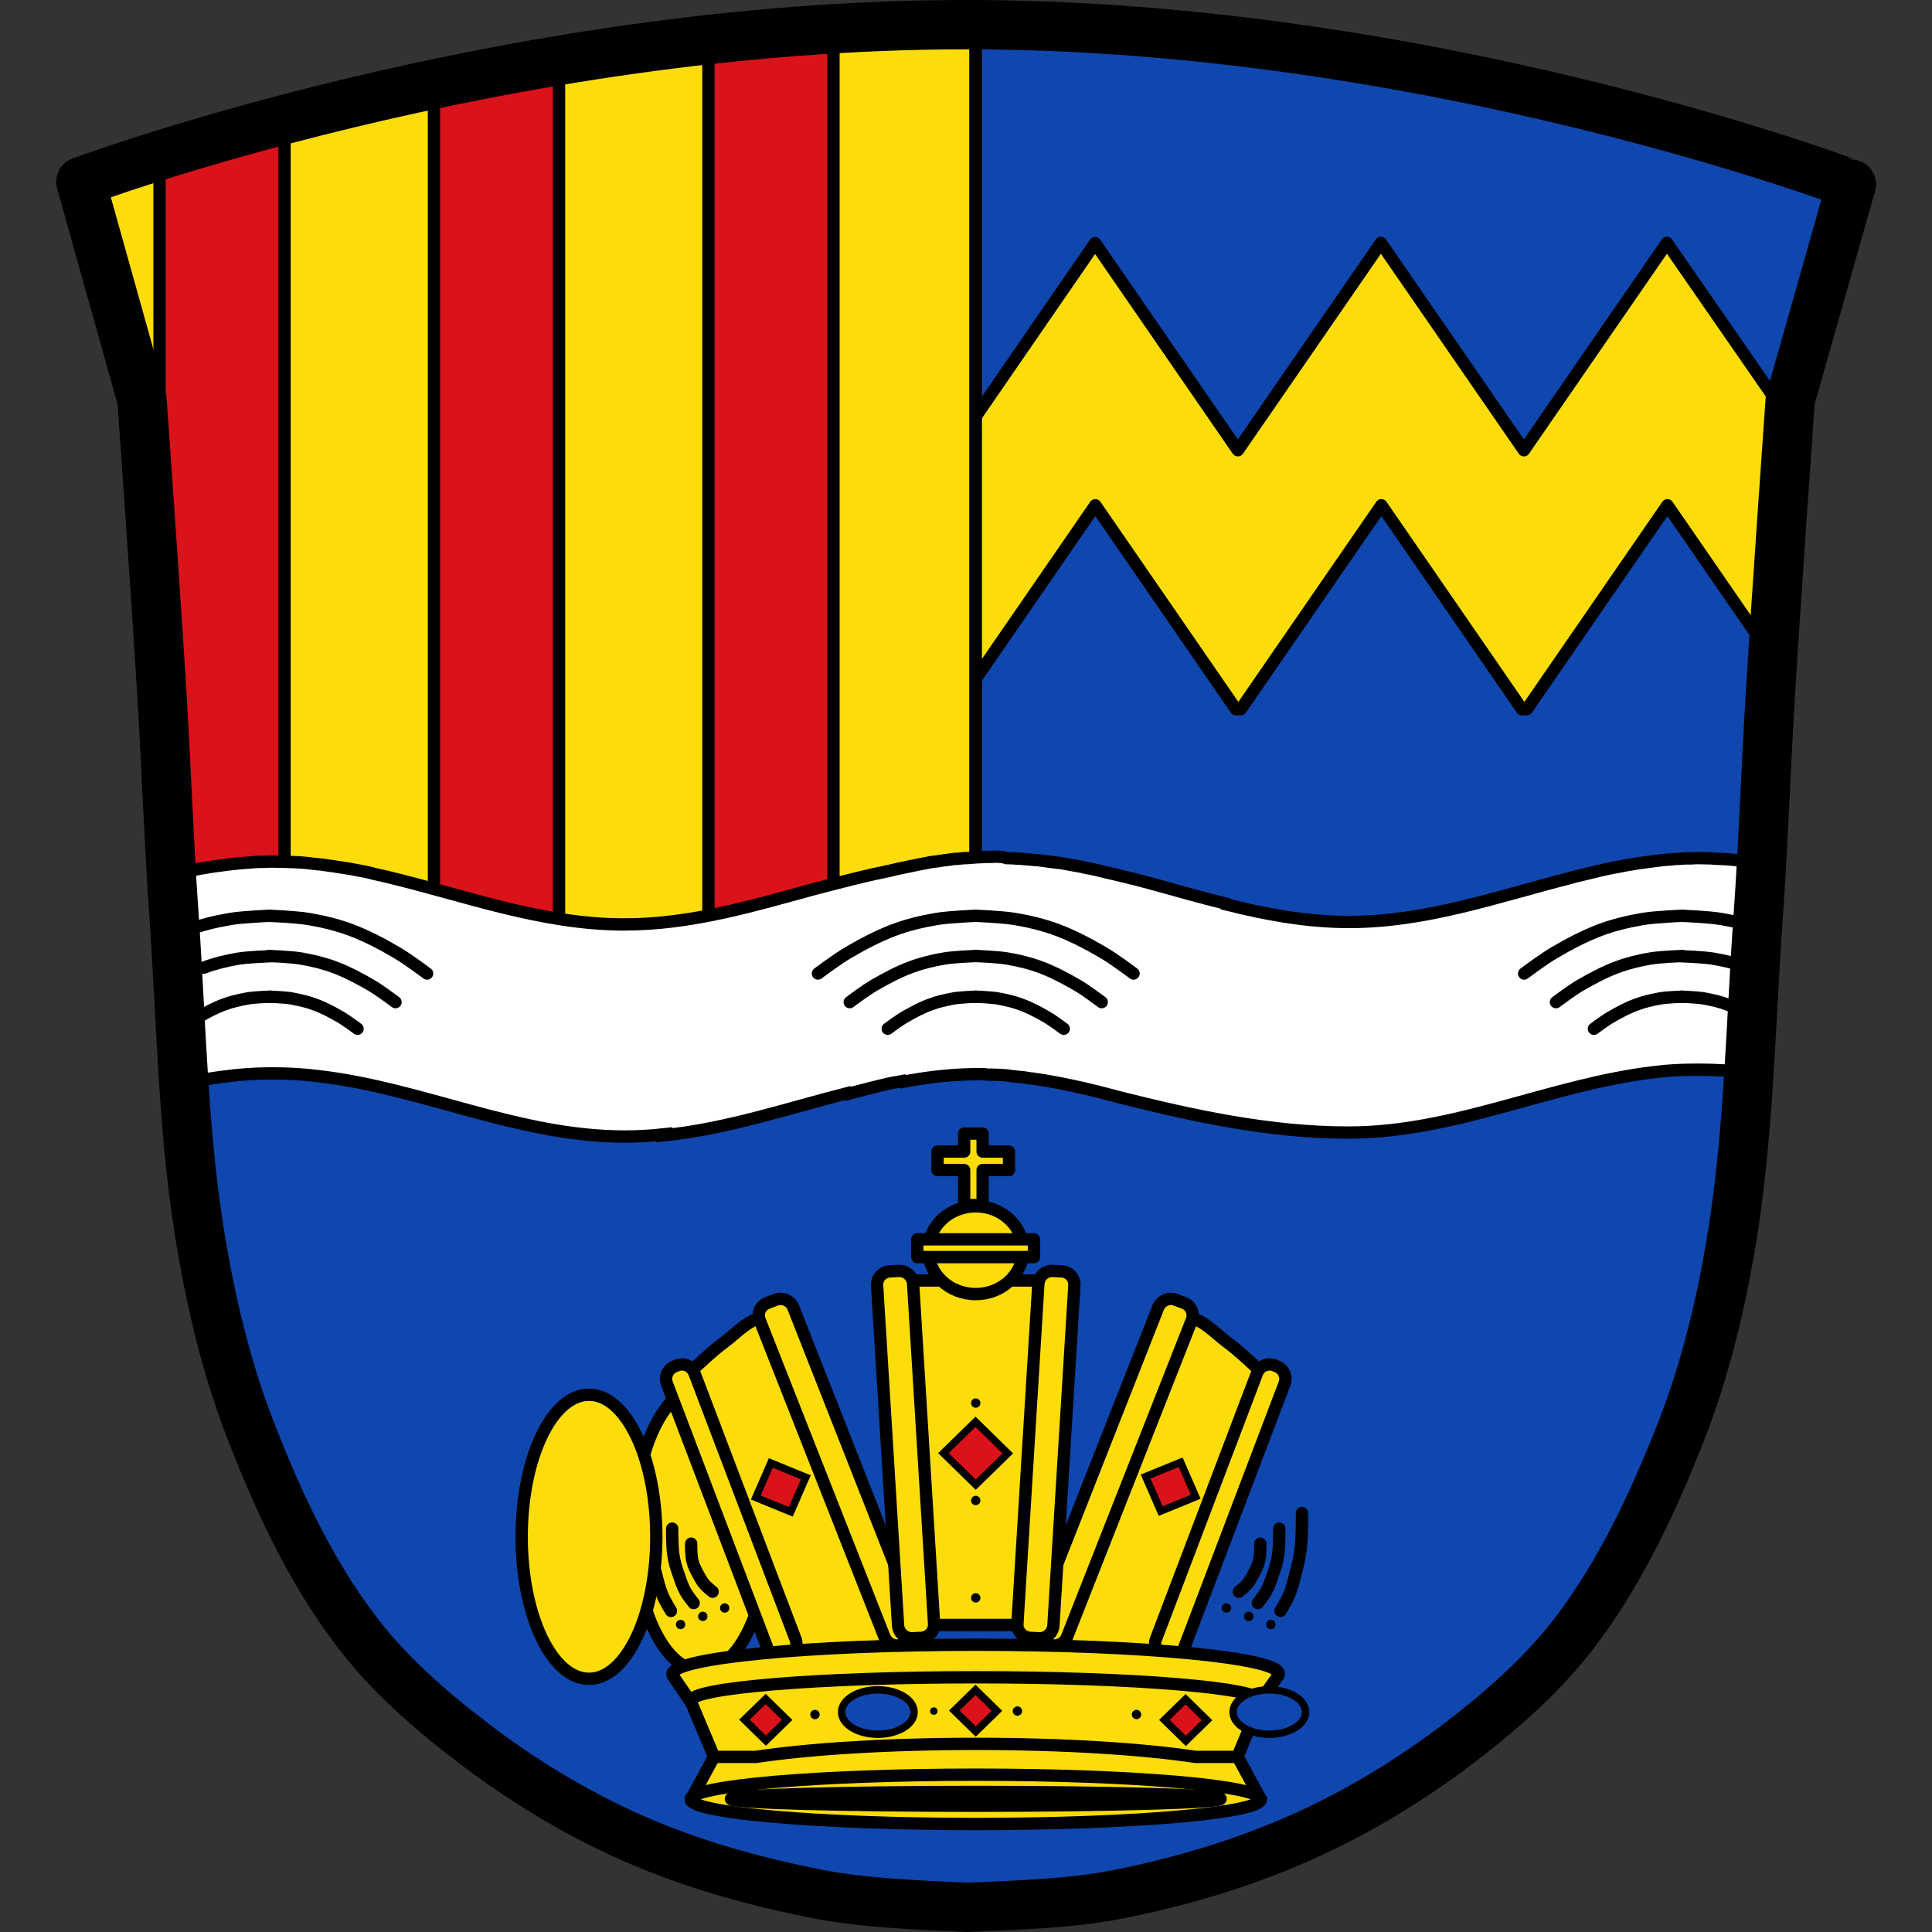 <?xml version="1.0" encoding="utf-8"?>
<!-- Generator: $$$/GeneralStr/196=Adobe Illustrator 27.6.0, SVG Export Plug-In . SVG Version: 6.00 Build 0)  -->
<svg version="1.1"
	 id="svg1447" xmlns:inkscape="http://www.inkscape.org/namespaces/inkscape" xmlns:svg="http://www.w3.org/2000/svg" xmlns:sodipodi="http://sodipodi.sourceforge.net/DTD/sodipodi-0.dtd" xmlns:rdf="http://www.w3.org/1999/02/22-rdf-syntax-ns#" xmlns:cc="http://creativecommons.org/ns#" xmlns:dc="http://purl.org/dc/elements/1.1/"
	 xmlns="http://www.w3.org/2000/svg" xmlns:xlink="http://www.w3.org/1999/xlink" x="0px" y="0px" viewBox="0 0 783.5 783.5"
	 style="enable-background:new 0 0 783.5 783.5;" xml:space="preserve">
<rect x="0" y="0" width="783.5" height="783.5" fill="#333333" stroke="none"/>
<style type="text/css">
	.st0{fill:#0F47AF;stroke:#000000;}
	.st1{fill:#FCDD09;stroke:#000000;stroke-width:5;stroke-linecap:round;stroke-linejoin:round;}
	.st2{fill:#DA121A;stroke:#000000;stroke-width:5;stroke-linecap:round;stroke-linejoin:round;}
	.st3{fill:none;stroke:#000000;stroke-width:5;stroke-linecap:round;}
	.st4{fill:#FFFFFF;stroke:#000000;stroke-width:5;stroke-linecap:round;}
	.st5{fill:none;stroke:#000000;stroke-width:5;stroke-linecap:round;stroke-linejoin:round;}
	.st6{fill:#DA121A;stroke:#000000;stroke-width:2.032;stroke-linecap:round;}
	.st7{fill:#FCDD09;stroke:#000000;stroke-width:5;stroke-linecap:round;stroke-linejoin:round;}
	.st8{fill:#FCDD09;stroke:#000000;stroke-width:5;stroke-linecap:round;}
	.st9{fill-rule:evenodd;clip-rule:evenodd;}
	.st10{fill:#FCDD09;stroke:#000000;stroke-width:5;stroke-linejoin:round;}
	.st11{fill:#FCDD09;stroke:#000000;stroke-width:5;stroke-linecap:round;stroke-linejoin:round;}
	.st12{stroke:#000000;stroke-width:5.003;stroke-linecap:round;}
	.st13{fill:#FCDD09;stroke:#000000;stroke-width:5;stroke-linecap:round;stroke-linejoin:round;stroke-miterlimit:4;}
	.st14{fill:#0F47AF;stroke:#000000;stroke-width:3;stroke-linecap:round;stroke-miterlimit:4;}
	.st15{fill:#DA121A;stroke:#000000;stroke-width:3;stroke-linecap:round;}
	.st16{fill:#0F47AF;stroke:#000000;stroke-width:3;stroke-linecap:round;}
	.st17{fill:none;stroke:#000000;stroke-width:20;stroke-linejoin:round;}
</style>
<sodipodi:namedview  bordercolor="#666666" borderopacity="1" gridtolerance="10" guidetolerance="10" id="namedview1449" inkscape:current-layer="svg1447" inkscape:cx="368.939" inkscape:cy="391.8119" inkscape:pageopacity="0" inkscape:pageshadow="2" inkscape:window-height="1046" inkscape:window-maximized="1" inkscape:window-width="1920" inkscape:window-x="-11" inkscape:window-y="-11" inkscape:zoom="1.0122488" objecttolerance="10" pagecolor="#ffffff" showgrid="false">
	</sodipodi:namedview>
<path id="path1152" inkscape:connector-curvature="0" class="st0" d="M437.1,11.6c-26.4,0-48.3,0-48.3,0s-8.7-1.5-62.8,2.2
	l-52.4,7.7L193,33.3l-91,19.4L49.6,75.3c0,0-1.8-1.1-4.2-2.7c-7.8,20.6,8.9,62.1,8.9,62.1l12,212.3l6.7,115.2l21.4,101.2l30.1,79
	L170,694l59.6,40.2l61.6,24.8l79,16.8l81.7-4l83.7-27.5l77-52.2l46.2-57.6l30.2-72.3l18.1-111.2l9.8-166.3c-1.5-0.3-2.4-0.6-2.4-0.6
	l20.5-163.9l12.4-43.8l-79-25.8l-89.7-19.8l-85.8-14.6c0,0-3.3,2.5,0,0C471.3,15,453.2,11.6,437.1,11.6L437.1,11.6z"/>
<path id="path1154" inkscape:connector-curvature="0" class="st1" d="M444.1,98.6L313.9,287.6h73.3l57-82.7l21.3,30.9l35.7,51.8h2
	l35.7-51.8l21.3-30.9l21.3,30.9l35.7,51.8h2l35.7-51.8l21.3-30.9l47.1,68.3l6.7-96.7L676,98.5l-58,84.1l-58-84.1l-58,84.1
	L444.1,98.6L444.1,98.6z"/>
<path id="path1156" inkscape:connector-curvature="0" class="st1" d="M32.8,73.7L44,109.1L65.3,176l6.3,103.2l3.7,95.9h320.3V10
	l-130.8,7.8L145.3,44.3L32.8,73.7z"/>
<path id="path1160" inkscape:connector-curvature="0" class="st2" d="M287.3,14.3H338v407.1h-50.7L287.3,14.3z"/>
<path id="path1162" inkscape:connector-curvature="0" class="st2" d="M176,29.4h50.7v392H176V29.4z"/>
<path id="path1164" inkscape:connector-curvature="0" class="st2" d="M64.7,55.8v277.3l7-3.7l5.4,92h38.3V55.8L64.7,55.8L64.7,55.8z
	"/>
<path id="path1170" inkscape:connector-curvature="0" class="st3" d="M395.7,14.3v374.6"/>
<path id="path1172" inkscape:connector-curvature="0" class="st4" d="M404.4,347.4c-0.8,0-1.6,0.1-2.3,0.1c-0.6,0-1.3,0-1.9,0
	c-0.7,0-1.4,0.1-2.1,0.1c-0.7,0-1.5,0.1-2.2,0.1c-1.3,0.1-2.5,0.2-3.8,0.3c-0.3,0-0.6,0-0.9,0c-1.1,0.1-2.1,0.2-3.2,0.3
	c-0.3,0-0.5,0-0.8,0c-0.9,0.1-1.9,0.3-2.8,0.4c-0.6,0.1-1.1,0.1-1.7,0.2c-0.9,0.1-1.7,0.3-2.5,0.4c-0.6,0.1-1.2,0.1-1.8,0.2
	c-0.9,0.1-1.8,0.3-2.7,0.5c-1,0.2-2.2,0.4-3.2,0.6c-1.5,0.3-2.9,0.6-4.3,0.9c-2.7,0.5-5.4,1.1-8.1,1.8c-0.2,0-0.4,0-0.7,0.1
	c0,0,0,0-0.1,0c-0.1,0-0.2,0.1-0.2,0.1c-5.9,1.2-11.7,2.6-17.5,4.1c-3.8,1-7.6,1.9-11.3,2.9v0c-25.2,6.9-50.2,14.4-77.1,14.4
	c-33.7,0-64.7-11.8-96.6-19.4c-1.8-0.4-3.5-0.8-5.3-1.2c-0.1,0-0.2-0.1-0.2-0.1c-0.2-0.1-0.5-0.1-0.8-0.2c-1.6-0.4-3.2-0.7-4.9-1
	c-1.9-0.4-3.7-0.7-5.6-1c0,0-0.1,0-0.1,0c-2.9-0.5-5.9-0.9-8.8-1.3c-0.6-0.1-1.2-0.2-1.8-0.2c-0.7-0.1-1.3-0.1-2-0.2
	c-1.5-0.2-3.1-0.4-4.6-0.5c-1.4-0.1-2.8-0.2-4.2-0.2c-0.9,0-1.8-0.1-2.6-0.1c-0.1,0-0.2,0-0.2,0c-1.5,0-3.1-0.1-4.7-0.1
	c-1.1,0-2.2,0-3.4,0.1c-0.4,0-0.8,0-1.2,0c-0.1,0-0.1,0-0.2,0c-1.3,0-2.6,0.1-3.9,0.2c-0.4,0-0.7,0.1-1,0.1c-0.2,0-0.3,0-0.5,0
	c-2.7,0.2-5.4,0.5-8.1,0.8c-1.5,0.2-3,0.4-4.5,0.6c-1.5,0.2-3,0.4-4.5,0.7c-1.5,0.2-3,0.5-4.4,0.8c-1.3,0.2-2.5,0.5-3.8,0.7
	c-0.5,0.1-0.9,0.2-1.4,0.3l5.4,84.7c4.4-0.8,8.8-1.5,13.2-2c1.5-0.2,3.1-0.4,4.6-0.5c4.5-0.4,9-0.6,13.7-0.6c6.4,0,12.8,0.4,19,1.2
	c0,0,0,0,0,0c41.9,5,80.4,24.4,123.5,24.4c5.4,0,10.8-0.3,16.1-0.9l-0.1,0.4c25.6-2.6,49.7-10.8,74.4-17.1l0.2,0.3
	c5.7-1.5,11.4-3,17.1-4.3c1.7-0.3,3.3-0.6,5-0.9l0.2,0.3c8.5-1.6,17-2.7,25.8-3c1.2,0,2.4-0.1,3.7-0.1c0.8,0,1.6,0,2.4,0
	c0.3,0,0.5,0,0.8,0c0.5,0,1,0.2,1.5,0.2c0.6,0,1.1,0,1.6,0c1,0,2,0.1,3,0.1c0,0,0.2,0,0.2,0c1,0.1,2,0.1,3,0.2
	c0.4,0,0.9,0.1,1.3,0.2c0.6,0.1,1.2,0.1,1.8,0.2c0.9,0.1,1.8,0.2,2.8,0.3c0.1,0,0.3,0,0.4,0c1.4,0.2,2.6,0.4,3.9,0.6
	c0,0,0.1,0,0.1,0c0.1,0,0.2,0,0.3,0c11.8,1.7,23.4,4.4,34.8,7.5c30.2,7.6,61.3,14.4,93.3,14.4c43.3,0,81.9-19.6,124-24.5
	c1.5-0.2,3-0.3,4.5-0.5c4.5-0.4,9.1-0.5,13.8-0.5c6.4,0,12.8,0.4,19,1.1c1.8,0.2,3.5,0.5,5.3,0.7l3.9-58.3l1.1-26.6
	c-0.1,0-0.1,0-0.2,0c0,0-0.1,0-0.1,0c-2.9-0.5-5.9-0.9-8.8-1.3c-0.6-0.1-1.2-0.2-1.8-0.2c-0.7-0.1-1.4-0.1-2.1-0.2
	c-1.5-0.2-3-0.4-4.5-0.5c-1.4-0.1-2.9-0.2-4.3-0.2c-0.9,0-1.7-0.1-2.6-0.2c-0.1,0-0.1,0-0.2,0c-1.5,0-3.1-0.1-4.7-0.1
	c-1.1,0-2.2,0-3.4,0.1c-0.4,0-0.8,0-1.2,0c-0.1,0-0.2,0-0.2,0c-1.3,0-2.5,0.1-3.8,0.2c-0.4,0-0.7,0-1,0c-0.2,0-0.4,0.1-0.6,0.1
	c-2.7,0.2-5.3,0.4-8,0.8c-1.5,0.2-3,0.4-4.5,0.6c-1.5,0.2-3,0.4-4.5,0.7c-1.5,0.2-3.1,0.5-4.5,0.8c-1.3,0.2-2.5,0.5-3.8,0.7
	c-0.9,0.2-1.9,0.4-2.8,0.6c-0.8,0.2-1.5,0.3-2.2,0.5c-1.8,0.4-3.6,0.9-5.4,1.3c-2.4,0.6-4.8,1.1-7.1,1.8
	c-29.3,7.5-58,17.7-89.1,17.7c-17.2,0-33.8-3.1-50.1-7.2l-0.1-0.3c-10.2-2.5-20.3-5.4-30.4-8.2c-0.1,0-0.3-0.1-0.4-0.1
	c-3.6-1-7.3-1.9-11-2.8c-2.5-0.6-5-1.2-7.6-1.8c-1.2-0.3-2.5-0.6-3.7-0.9c-1-0.2-2.1-0.4-3.1-0.6c-1.5-0.3-3-0.7-4.5-0.9
	c-1.5-0.3-2.9-0.5-4.3-0.8c-1.2-0.2-2.4-0.4-3.6-0.5c-1.3-0.2-2.6-0.3-3.9-0.5c-1.2-0.2-2.4-0.3-3.7-0.5c-0.2,0-0.4,0-0.6,0
	c-2.4-0.2-4.9-0.5-7.3-0.6c-0.1,0-0.2,0-0.2,0c-0.4,0-0.7,0-1.1-0.1c-1,0-1.9-0.1-2.9-0.1c-0.1,0-0.2,0-0.4,0
	C406.8,347.5,405.6,347.5,404.4,347.4L404.4,347.4L404.4,347.4z"/>
<path id="path1174" inkscape:connector-curvature="0" class="st5" d="M331.7,394.8c0,0,8.1-6.1,12.5-8.6c5.8-3.4,11.9-6.6,18.2-9
	c5.6-2.1,11.4-3.5,17.3-4.5c5.3-0.9,16-1.3,16-1.3"/>
<path id="path1176" inkscape:connector-curvature="0" class="st5" d="M459.7,394.8c0,0-8.1-6.1-12.5-8.6c-5.8-3.4-11.9-6.6-18.2-9
	c-5.6-2.1-11.4-3.5-17.3-4.5c-5.3-0.9-16-1.3-16-1.3"/>
<path id="path1178" inkscape:connector-curvature="0" class="st5" d="M344.6,406.4c0,0,6.5-4.9,10-6.9c4.7-2.7,9.5-5.3,14.6-7.2
	c4.5-1.7,9.1-2.8,13.8-3.6c4.2-0.7,12.8-1,12.8-1"/>
<path id="path1180" inkscape:connector-curvature="0" class="st5" d="M446.8,406.4c0,0-6.5-4.9-10-6.9c-4.7-2.7-9.5-5.3-14.6-7.2
	c-4.5-1.7-9.1-2.8-13.8-3.6c-4.2-0.7-12.8-1-12.8-1"/>
<path id="path1182" inkscape:connector-curvature="0" class="st5" d="M360,417.2c0,0,4.5-3.4,7-4.8c3.3-1.9,6.6-3.7,10.2-5
	c3.1-1.2,6.4-1.9,9.6-2.5c2.9-0.5,8.9-0.7,8.9-0.7"/>
<path id="path1184" inkscape:connector-curvature="0" class="st5" d="M431.4,417.2c0,0-4.5-3.4-7-4.8c-3.3-1.9-6.6-3.7-10.2-5
	c-3.1-1.2-6.4-1.9-9.6-2.5c-2.9-0.5-8.9-0.7-8.9-0.7"/>
<path id="path1186" inkscape:connector-curvature="0" class="st5" d="M76,377.2c5.6-2.1,11.4-3.5,17.3-4.5c5.3-0.9,16-1.3,16-1.3"/>
<path id="path1188" inkscape:connector-curvature="0" class="st5" d="M173.2,394.8c0,0-8.1-6.1-12.5-8.6c-5.8-3.4-11.9-6.6-18.2-9
	c-5.6-2.1-11.4-3.5-17.3-4.5c-5.3-0.9-16-1.3-16-1.3"/>
<path id="path1190" inkscape:connector-curvature="0" class="st5" d="M82.7,392.4c4.5-1.7,9.1-2.8,13.8-3.6c4.2-0.7,12.8-1,12.8-1"
	/>
<path id="path1192" inkscape:connector-curvature="0" class="st5" d="M160.4,406.4c0,0-6.5-4.9-10-6.9c-4.7-2.7-9.5-5.3-14.6-7.2
	c-4.5-1.7-9.1-2.8-13.8-3.6c-4.2-0.7-12.8-1-12.8-1"/>
<path id="path1194" inkscape:connector-curvature="0" class="st5" d="M73.6,417.2c0,0,4.5-3.4,7-4.8c3.3-1.9,6.6-3.7,10.2-5
	c3.1-1.2,6.4-1.9,9.6-2.5c2.9-0.5,8.9-0.7,8.9-0.7"/>
<path id="path1196" inkscape:connector-curvature="0" class="st5" d="M145,417.2c0,0-4.5-3.4-7-4.8c-3.3-1.9-6.6-3.7-10.2-5
	c-3.1-1.2-6.4-1.9-9.6-2.5c-2.9-0.5-8.9-0.7-8.9-0.7"/>
<path id="path1198" inkscape:connector-curvature="0" class="st5" d="M618.1,394.8c0,0,8.1-6.1,12.5-8.6c5.8-3.4,11.9-6.6,18.2-9
	c5.6-2.1,11.4-3.5,17.3-4.5c5.3-0.9,16-1.3,16-1.3"/>
<path id="path1200" inkscape:connector-curvature="0" class="st5" d="M715.4,377.2c-5.6-2.1-11.4-3.5-17.3-4.5
	c-5.3-0.9-16-1.3-16-1.3"/>
<path id="path1202" inkscape:connector-curvature="0" class="st5" d="M631,406.4c0,0,6.5-4.9,10-6.9c4.7-2.7,9.5-5.3,14.6-7.2
	c4.5-1.7,9.1-2.8,13.8-3.6c4.2-0.7,12.8-1,12.8-1"/>
<path id="path1204" inkscape:connector-curvature="0" class="st5" d="M708.7,392.4c-4.5-1.7-9.1-2.8-13.8-3.6
	c-4.2-0.7-12.8-1-12.8-1"/>
<path id="path1206" inkscape:connector-curvature="0" class="st5" d="M646.4,417.2c0,0,4.5-3.4,7-4.8c3.3-1.9,6.6-3.7,10.2-5
	c3.1-1.2,6.4-1.9,9.6-2.5c2.9-0.5,8.9-0.7,8.9-0.7"/>
<path id="path1208" inkscape:connector-curvature="0" class="st5" d="M717.8,417.2c0,0-4.5-3.4-7-4.8c-3.3-1.9-6.6-3.7-10.2-5
	c-3.1-1.2-6.4-1.9-9.6-2.5c-2.9-0.5-8.9-0.7-8.9-0.7"/>
<g id="use1216" transform="matrix(-2.18,0,0,1,-1630.215,1.56)">
	<path id="_x30_" class="st6" d="M248.1,653.3c0,6.6,5.5,12,12.3,12c6.8,0,12.3-5.4,12.3-12s-5.5-12-12.3-12
		C253.6,641.4,248.1,646.7,248.1,653.3z"/>
</g>
<g id="use1218" transform="matrix(-2.18,0,0,1,-1628.685,-66.47)">
	<path id="_x30__00000152949706295360463420000015315091412820466101_" class="st6" d="M249.6,585.3c0,6.6,5.5,12,12.3,12
		c6.8,0,12.3-5.4,12.3-12s-5.5-12-12.3-12C255.1,573.3,249.6,578.7,249.6,585.3z"/>
</g>
<g id="use1220" transform="matrix(-2.18,0,0,1,-1634.905,-32.47)">
	<path id="_x30__00000010303490252389846460000011220308083177319853_" class="st6" d="M243.4,619.3c0,6.6,5.5,12,12.3,12
		c6.8,0,12.3-5.4,12.3-12s-5.5-12-12.3-12C248.9,607.3,243.4,612.7,243.4,619.3z"/>
</g>
<g id="use1222" transform="matrix(2.18,0,0,1,2375.975,1.56)">
	<path id="_x30__00000109005213560525154300000014793226304965555365_" class="st6" d="M543.3,653.3c0,6.6-5.5,12-12.3,12
		c-6.8,0-12.3-5.4-12.3-12s5.5-12,12.3-12C537.8,641.4,543.3,646.7,543.3,653.3z"/>
</g>
<g id="use1224" transform="matrix(2.18,0,0,1,2374.445,-66.47)">
	<path id="_x30__00000065062725623309806760000008542277000763423366_" class="st6" d="M541.8,585.3c0,6.6-5.5,12-12.3,12
		c-6.8,0-12.3-5.4-12.3-12s5.5-12,12.3-12C536.2,573.3,541.8,578.7,541.8,585.3z"/>
</g>
<g id="use1226" transform="matrix(2.18,0,0,1,2380.665,-32.47)">
	<path id="_x30__00000178200098697656247150000008261886069534087862_" class="st6" d="M548,619.3c0,6.6-5.5,12-12.3,12
		c-6.8,0-12.3-5.4-12.3-12s5.5-12,12.3-12C542.5,607.3,548,612.7,548,619.3z"/>
</g>
<path id="path1228" inkscape:connector-curvature="0" class="st1" d="M391,459.7v7.3h-10.8v7.5H391v14.2h7.5v-14.2h10.7v-7.5h-10.7
	v-7.3H391z"/>
<path id="A" inkscape:connector-curvature="0" class="st7" d="M311.8,620c0,31.8-12.2,57.6-27.3,57.6c-15.1,0-27.3-25.8-27.3-57.6
	c0-31.8,12.2-57.6,27.3-57.6C299.6,562.4,311.8,588.2,311.8,620z"/>
<path id="path1231" inkscape:connector-curvature="0" class="st8" d="M310,534.2c-6.3,0.6-11,6.2-16.1,10c-5.3,3.9-10,8.6-14.9,12.9
	c-1.2,1.1-3.3,1.6-3.6,3.2c-1.9,9.5,8.7,17.3,12.9,26c4.3,9,8.3,18.3,12.4,27.4c2.2,4.8,4.5,9.4,6.6,14.2
	c6.1,14.1,4.7,33.8,17.2,42.7c8.8,6.3,24.1,9.1,32.3,2c4.4-3.7,1.6-17.2,1.6-17.2s-4-10-5.7-15.2c-4.3-13.3-7.1-27-11.3-40.3
	c-3.2-10.1-6.3-20.4-10.6-30.1c-4-9-10.6-16.8-14-26c-1-2.5,0-5.9-1.8-7.9C313.8,534.7,311.7,534,310,534.2L310,534.2z"/>
<path id="rect1233" class="st1" d="M311.2,528.4l3.4-1.3c2.8-1.1,6,0.4,7.1,3.1l50.6,128.5c1.1,2.8-0.3,5.9-3.1,7l-3.4,1.3
	c-2.8,1.1-6-0.4-7.1-3.1l-50.6-128.5C307,532.6,308.3,529.5,311.2,528.4z"/>
<path id="rect1235" class="st1" d="M273.6,554.1l1-0.4c2.8-1.1,5.9,0.3,7,3.1l41,107.9c1.1,2.8-0.3,6-3.1,7.1l-1,0.4
	c-2.8,1.1-5.9-0.3-7-3.1l-41-107.9C269.4,558.3,270.8,555.2,273.6,554.1z"/>
<circle id="path2767-17" class="st9" cx="293.9" cy="652.1" r="1.9"/>
<path id="path1241" inkscape:connector-curvature="0" class="st3" d="M272.6,619.9c0,0-0.1,7.3,0.5,10.8c0.4,2.9,1.3,5.7,2.3,8.4
	c0.7,2.1,1.4,4.2,2.5,6.2c0.9,1.7,3.4,4.8,3.4,4.8"/>
<path id="path1243" inkscape:connector-curvature="0" class="st3" d="M263.4,613.6c0,0-0.1,9.5,0.5,14.2c0.4,3.7,1.3,7.4,2.3,11.1
	c0.7,2.8,1.4,5.5,2.5,8.1c0.9,2.2,3.4,6.3,3.4,6.3"/>
<path id="path1245" inkscape:connector-curvature="0" class="st3" d="M280.3,626c0,0-0.1,4.7,0.5,7c0.4,1.8,1.3,3.6,2.3,5.4
	c0.7,1.3,1.4,2.7,2.5,4c0.9,1.1,3.4,3.1,3.4,3.1"/>
<g id="use1251" transform="matrix(-1,0,0,1,745.76,1.62)">
	<path id="A_00000128468791736693948520000016190966833915012024_" inkscape:connector-curvature="0" class="st7" d="M479.6,621.6
		c0,31.8,12.2,57.6,27.3,57.6c15.1,0,27.3-25.8,27.3-57.6c0-31.8-12.2-57.6-27.3-57.6C491.8,564,479.6,589.8,479.6,621.6z"/>
</g>
<path id="path1253" inkscape:connector-curvature="0" class="st3" d="M528,613.6c0,0,0.1,9.5-0.5,14.2c-0.4,3.7-1.3,7.4-2.3,11.1
	c-0.7,2.8-1.4,5.5-2.5,8.1c-0.9,2.2-3.4,6.3-3.4,6.3"/>
<path id="path1255" inkscape:connector-curvature="0" class="st8" d="M481.4,534.2c6.3,0.6,11,6.2,16.1,10c5.3,3.9,10,8.6,14.9,12.9
	c1.2,1.1,3.3,1.6,3.6,3.2c1.9,9.5-8.7,17.3-12.9,26c-4.3,9-8.3,18.3-12.4,27.4c-2.2,4.8-4.5,9.4-6.6,14.2
	c-6.1,14.1-4.7,33.8-17.2,42.7c-8.8,6.3-24.1,9.1-32.3,2c-4.4-3.7-1.6-17.2-1.6-17.2s4-10,5.7-15.2c4.3-13.3,7.1-27,11.3-40.3
	c3.2-10.1,6.3-20.4,10.6-30.1c4-9,10.6-16.8,14-26c1-2.5,0-5.9,1.8-7.9C477.6,534.7,479.6,534,481.4,534.2L481.4,534.2z"/>
<path id="rect1257" class="st1" d="M480.2,528.4l-3.4-1.3c-2.8-1.1-6,0.4-7.1,3.1l-50.6,128.5c-1.1,2.8,0.3,5.9,3.1,7l3.4,1.3
	c2.8,1.1,6-0.4,7.1-3.1l50.6-128.5C484.4,532.6,483,529.5,480.2,528.4z"/>
<path id="rect1259" class="st1" d="M517.8,554.1l-1-0.4c-2.8-1.1-5.9,0.3-7,3.1l-41,107.9c-1.1,2.8,0.3,6,3.1,7.1l1,0.4
	c2.8,1.1,5.9-0.3,7-3.1l41-107.9C522,558.4,520.6,555.2,517.8,554.1z"/>
<path id="path1265" inkscape:connector-curvature="0" class="st3" d="M518.8,619.9c0,0,0.1,7.3-0.5,10.8c-0.4,2.9-1.3,5.7-2.3,8.4
	c-0.7,2.1-1.4,4.2-2.5,6.2c-0.9,1.7-3.4,4.8-3.4,4.8"/>
<path id="path1267" inkscape:connector-curvature="0" class="st3" d="M511.1,626c0,0,0.1,4.7-0.5,7c-0.4,1.8-1.3,3.6-2.3,5.4
	c-0.7,1.3-1.4,2.7-2.5,4c-0.9,1.1-3.4,3.1-3.4,3.1"/>
<path id="path1271" inkscape:connector-curvature="0" class="st1" d="M369.7,519.3h52V659h-52V519.3z"/>
<path id="path1275" inkscape:connector-curvature="0" class="st10" d="M289.6,712.4l-9.4,17.3h231.1l-9.4-17.3l-29.3-13.6l-91.2-1.3
	l-76.5,4.2L289.6,712.4z"/>
<path id="rect1277" class="st1" d="M430.6,515.6l-3.7-0.2c-3-0.1-5.6,2.2-5.8,5.2l-8.5,137.9c-0.2,3,2.1,5.5,5.1,5.7l3.7,0.2
	c3,0.1,5.6-2.2,5.8-5.2l8.5-137.9C435.9,518.3,433.6,515.8,430.6,515.6z"/>
<path id="path1279" inkscape:connector-curvature="0" class="st10" d="M395.7,667c-67.9,0-123,5.4-123,11.9c0,0.3,0.1,0.6,0.3,0.9
	l7.3,10.7l230.9-0.8l7.1-10.1c0.2-0.3,0.3-0.5,0.3-0.8C518.7,672.3,463.6,667,395.7,667L395.7,667z"/>
<path id="path1281" inkscape:connector-curvature="0" class="st10" d="M395.7,680.2c-63.9,0-115.6,4.3-115.6,9.6
	c0,0.2,0.1,0.5,0.3,0.8l9.2,21.9h16.9c21.2-3.2,53.3-5.3,89.2-5.3c35.9,0,68,2.1,89.2,5.3h16.9l9.2-22c0.2-0.2,0.3-0.4,0.3-0.7
	C511.3,684.5,459.5,680.2,395.7,680.2L395.7,680.2z"/>
<path id="path1287" inkscape:connector-curvature="0" class="st11" d="M511.3,729.7c0,5.5-51.7,10-115.6,10
	c-63.8,0-115.6-4.5-115.6-10s51.7-10,115.6-10C459.5,719.7,511.3,724.2,511.3,729.7z"/>
<path id="path1289" inkscape:connector-curvature="0" class="st12" d="M495,729.5c0,1.5-44.5,2.8-99.3,2.8
	c-54.8,0-99.3-1.2-99.3-2.8c0-1.5,44.5-2.8,99.3-2.8C450.5,726.7,495,727.9,495,729.5z"/>
<g id="use1295" transform="translate(820.955,-27.81)">
	<path id="_x31_" class="st1" d="M404,662c0,2.4-3.7,4.3-8.4,4.3c-4.6,0-8.4-1.9-8.4-4.3c0-2.4,3.7-4.3,8.4-4.3
		C400.3,657.7,404,659.6,404,662z"/>
</g>
<path id="rect1297" class="st1" d="M360.8,515.6l3.7-0.2c3-0.1,5.6,2.2,5.8,5.2l8.5,137.9c0.2,3-2.1,5.5-5.1,5.7l-3.7,0.2
	c-3,0.1-5.6-2.2-5.8-5.2l-8.5-137.9C355.5,518.3,357.8,515.8,360.8,515.6z"/>
<g id="use1299" transform="rotate(3.064,492.422,16401.999)">
	<path id="_x31__00000091014890790055441290000010575148330270091170_" class="st1" d="M424.4,662.4c-0.1,2.4-4,4.1-8.6,3.8
		c-4.6-0.2-8.3-2.4-8.1-4.7c0.1-2.4,4-4.1,8.6-3.8C420.9,657.9,424.5,660.1,424.4,662.4z"/>
</g>
<g id="use1301" transform="matrix(-0.999,0.053,0.053,0.999,-131.975,-2.87)">
	<path id="_x31__00000181777387817563262380000010262673653605988241_" class="st1" d="M366.8,662.4c0.1,2.4,4,4.1,8.6,3.8
		c4.6-0.2,8.3-2.4,8.1-4.7c-0.1-2.4-4-4.1-8.6-3.8C370.3,657.9,366.7,660.1,366.8,662.4z"/>
</g>
<g id="use1303" transform="rotate(3.064,504.521,16784.391)">
	<path id="_x31__00000155828529912936837490000009927414630552665023_" class="st1" d="M444.9,662.3c-0.1,2.4-4,4.1-8.6,3.8
		c-4.6-0.2-8.3-2.4-8.1-4.7c0.1-2.4,4-4.1,8.6-3.8C441.3,657.8,445,660,444.9,662.3z"/>
</g>
<g id="use1305" transform="matrix(-0.999,0.053,0.053,0.999,-152.255,-2.97)">
	<path id="_x31__00000032620724978648698210000014478171707653865392_" class="st1" d="M346.5,662.3c0.1,2.4,4,4.1,8.6,3.8
		c4.6-0.2,8.3-2.4,8.1-4.7c-0.1-2.4-4-4.1-8.6-3.8S346.4,660,346.5,662.3z"/>
</g>
<g id="use1307" transform="rotate(6.3,242.214,8687.191)">
	<path id="_x31__00000149360964456744862530000008774817688164416426_" class="st1" d="M464.8,663.3c-0.3,2.4-4.2,3.9-8.8,3.4
		c-4.6-0.5-8.1-2.8-7.8-5.2c0.3-2.4,4.2-3.9,8.8-3.4C461.6,658.6,465.1,660.9,464.8,663.3z"/>
</g>
<g id="use1309" transform="matrix(-0.994,0.11,0.11,0.994,-209.035,25.89)">
	<path id="_x31__00000104674724042878623230000013082320953837877950_" class="st13" d="M326.5,663.3c0.3,2.4,4.2,3.9,8.8,3.4
		c4.6-0.5,8.1-2.8,7.8-5.2c-0.3-2.4-4.2-3.9-8.8-3.4C329.8,658.6,326.3,660.9,326.5,663.3z"/>
</g>
<g id="use1311" transform="rotate(6.3,232.909,8870.772)">
	<path id="_x31__00000124873957083038278710000005390166003648240298_" class="st1" d="M484.9,665.4c-0.3,2.4-4.2,3.9-8.8,3.4
		c-4.6-0.5-8.1-2.8-7.8-5.2c0.3-2.4,4.2-3.9,8.8-3.4C481.7,660.7,485.2,663,484.9,665.4z"/>
</g>
<g id="use1313" transform="matrix(-0.994,0.11,0.11,0.994,-229.135,28.02)">
	<path id="_x31__00000016773478546216640090000008298034762884439208_" class="st13" d="M306.4,665.4c0.3,2.4,4.2,3.9,8.8,3.4
		c4.6-0.5,8.1-2.8,7.8-5.2c-0.3-2.4-4.2-3.9-8.8-3.4S306.2,663,306.4,665.4z"/>
</g>
<g id="use1315" transform="rotate(6.3,228.405,9052.176)">
	<path id="_x31__00000163788156429727630300000002165137798218097836_" class="st1" d="M504.8,667c-0.3,2.4-4.2,3.9-8.8,3.4
		c-4.6-0.5-8.1-2.8-7.8-5.2c0.3-2.4,4.2-3.9,8.8-3.4C501.6,662.3,505.1,664.6,504.8,667z"/>
</g>
<g id="use1317" transform="matrix(-0.994,0.11,0.11,0.994,-249.015,29.61)">
	<path id="_x31__00000111160422172163660670000013207754641961516726_" class="st13" d="M286.5,667c0.3,2.4,4.2,3.9,8.8,3.4
		c4.6-0.5,8.1-2.8,7.8-5.2c-0.3-2.4-4.2-3.9-8.8-3.4C289.8,662.3,286.3,664.6,286.5,667z"/>
</g>
<g id="use1319" transform="rotate(13.056,112.944,4788.161)">
	<path id="_x31__00000048467406339611271500000008589904896335570620_" class="st1" d="M523.2,670.9c-0.5,2.3-4.6,3.3-9.1,2.3
		c-4.5-1-7.7-3.8-7.2-6.1c0.5-2.3,4.6-3.3,9.1-2.3C520.5,665.9,523.7,668.6,523.2,670.9z"/>
</g>
<g id="use1321" transform="matrix(-0.974,0.226,0.226,0.974,-338.815,98.26)">
	<path id="_x31__00000116206780309688930240000013133015791011025576_" class="st13" d="M268.2,670.9c0.5,2.3,4.6,3.3,9.1,2.3
		c4.5-1,7.7-3.8,7.2-6.1c-0.5-2.3-4.6-3.3-9.1-2.3C270.8,665.9,267.6,668.6,268.2,670.9z"/>
</g>
<path id="path1323" inkscape:connector-curvature="0" class="st1" d="M414.9,507c0,9.8-8.6,17.8-19.2,17.8s-19.2-7.9-19.2-17.8
	c0-9.8,8.6-17.8,19.2-17.8S414.9,497.2,414.9,507z"/>
<path id="path1325" inkscape:connector-curvature="0" class="st1" d="M372,502.6h47.3v7.2H372V502.6z"/>
<circle id="path2767-89" class="st9" cx="276" cy="658.8" r="1.9"/>
<circle id="path2767-12" class="st9" cx="285" cy="655.5" r="1.9"/>
<circle id="path2767-4" class="st9" cx="515.4" cy="658.8" r="1.9"/>
<circle id="path2767-6" class="st9" cx="506.4" cy="655.5" r="1.9"/>
<circle id="path2767-86" class="st9" cx="497.4" cy="652.1" r="1.9"/>
<g id="use1341" transform="matrix(0.999,0.036,-0.036,0.999,1391.735,7.87)">
	<path id="_x36_" class="st14" d="M313.2,568.2c-0.2,5.7-5,10.1-10.6,9.9c-5.7-0.2-10.1-5-9.9-10.6c0.2-5.7,5-10.1,10.6-9.9
		C309,557.8,313.4,562.6,313.2,568.2z"/>
</g>
<g id="use1347" transform="matrix(0.999,0.036,-0.036,0.999,1420.195,80.6)">
	<path id="_x36__00000102528475004635792520000006765895606616500620_" class="st14" d="M341.7,641c-0.2,5.7-5,10.1-10.6,9.9
		c-5.7-0.2-10.1-5-9.9-10.6c0.2-5.7,5-10.1,10.6-9.9C337.5,630.6,341.9,635.3,341.7,641z"/>
</g>
<g id="use1353" transform="matrix(-0.999,0.048,0.048,0.999,-652.325,20.32)">
	<g id="_x34_">
		<path id="_x36__00000148626708160137180670000005122799040082879910_" class="st14" d="M478.1,568c0.3,5.7,5.1,10,10.7,9.7
			c5.7-0.3,10-5.1,9.7-10.7c-0.3-5.7-5.1-10-10.7-9.7C482.2,557.6,477.8,562.4,478.1,568z"/>
	</g>
</g>
<g id="use1357" transform="matrix(-0.999,0.048,0.048,0.999,-679.945,93.37)">
	<g id="_x34__00000043455561204218665140000016332729325930347419_">
		<path id="_x36__00000014624041779141467530000016286154774254815367_" class="st14" d="M450.5,641.1c0.3,5.7,5.1,10,10.7,9.7
			c5.7-0.3,10-5.1,9.7-10.7c-0.3-5.7-5.1-10-10.7-9.7C454.6,630.6,450.2,635.4,450.5,641.1z"/>
	</g>
</g>
<g id="use1361" transform="matrix(0.914,0.405,-0.405,0.914,1613.185,443.68)">
	<g id="_x34__00000150082780697909365970000004092202666061847455_">
		<path id="_x36__00000039829584905735294960000012585325747839957120_" class="st14" d="M405.3,555c-2.3,5.2-8.3,7.5-13.5,5.2
			c-5.2-2.3-7.5-8.3-5.2-13.5c2.3-5.2,8.3-7.5,13.5-5.2C405.3,543.8,407.6,549.8,405.3,555z"/>
	</g>
</g>
<g id="use1367" transform="matrix(0.914,0.405,-0.405,0.914,1612.595,521.78)">
	<g id="_x34__00000109713538652145918910000009549454911272559502_">
		<path id="_x36__00000044866105026178189820000005554413271988344733_" class="st14" d="M404.8,633.1c-2.3,5.2-8.3,7.5-13.5,5.2
			c-5.2-2.3-7.5-8.3-5.2-13.5c2.3-5.2,8.3-7.5,13.5-5.2C404.7,621.9,407,627.9,404.8,633.1z"/>
	</g>
</g>
<path id="path1387" inkscape:connector-curvature="0" class="st15" d="M312.6,593.3l14.2,5.8l-6.1,14l-14.2-5.8L312.6,593.3z"/>
<path id="path1391" inkscape:connector-curvature="0" class="st15" d="M478.8,593l-14.2,5.8l6.1,14l14.2-5.8L478.8,593z"/>
<path id="path1395" inkscape:connector-curvature="0" class="st15" d="M395.6,576.6l13.1,12.8l-13,12.7l-13.1-12.8L395.6,576.6z"/>
<circle id="path2767-49" class="st9" cx="395.7" cy="569" r="1.9"/>
<circle id="path2767-5" class="st9" cx="395.7" cy="608.5" r="1.9"/>
<circle id="path2767-9" class="st9" cx="395.7" cy="648" r="1.9"/>
<path id="B" inkscape:connector-curvature="0" class="st16" d="M370.7,694.3c0,5-6.6,9-14.7,9s-14.7-4-14.7-9s6.6-9,14.7-9
	S370.7,689.3,370.7,694.3z"/>
<g id="use1407" transform="translate(79.35)">
	<path id="B_00000133525970931989408480000001115397781838793127_" inkscape:connector-curvature="0" class="st16" d="M450.1,694.3
		c0,5-6.6,9-14.7,9s-14.7-4-14.7-9s6.6-9,14.7-9S450.1,689.3,450.1,694.3z"/>
</g>
<path id="path1413" inkscape:connector-curvature="0" class="st15" d="M395.6,685.3l8.7,8.5l-8.6,8.4l-8.7-8.5L395.6,685.3z"/>
<path id="path1417" inkscape:connector-curvature="0" class="st15" d="M310.5,689l8.7,8.5l-8.6,8.4l-8.7-8.5L310.5,689z"/>
<path id="path1421" inkscape:connector-curvature="0" class="st15" d="M480.8,689.1l8.7,8.5l-8.6,8.4l-8.7-8.5L480.8,689.1z"/>
<circle id="path2767-1" class="st9" cx="330.5" cy="695.3" r="1.9"/>
<circle id="path2767-3" class="st9" cx="460.9" cy="695.3" r="1.9"/>
<circle id="path2767" class="st9" cx="378.7" cy="693.9" r="1.5"/>
<circle id="path2767-8" class="st9" cx="412.6" cy="693.9" r="1.9"/>
<path id="path1433" inkscape:connector-curvature="0" class="st17" d="M392,10C203.4,10,32.8,73.7,32.8,73.7s24.1,86.2,24.8,88.6
	c0,0,5.7,80.1,8.1,120.2c1.8,29.8,2.8,59.6,4.9,89.3c3.1,45,3.6,90.4,11.4,134.8c4.3,24.8,10.4,49.6,19.5,73.1
	c11,28.4,24,56.6,42.3,80.9c13.1,17.6,30,32.4,47.4,45.7c19.9,15.3,41.7,28.6,64.6,38.8c24.3,10.8,50.2,18,76.3,23.1
	c17.4,3.4,39.8,4.4,59.8,5.3c0,0,0.1,0,0.1,0c19.8-0.8,42.1-1.6,59.3-4.9c26.2-5,52.2-12.7,76.5-23.5c22.9-10.2,44.7-23.5,64.7-38.8
	c17.4-13.4,34.2-28.2,47.3-45.8c18.2-24.4,31.2-52.6,42.3-80.9c9.1-23.5,15.2-48.2,19.5-73.1c7.7-44.4,8.2-89.8,11.4-134.8
	c2.1-29.7,3.1-59.5,4.9-89.3c2.4-40.1,8.1-120.2,8.1-120.2l24.8-87.5C750.7,74.7,580.5,10,392,10L392,10z"/>
</svg>
